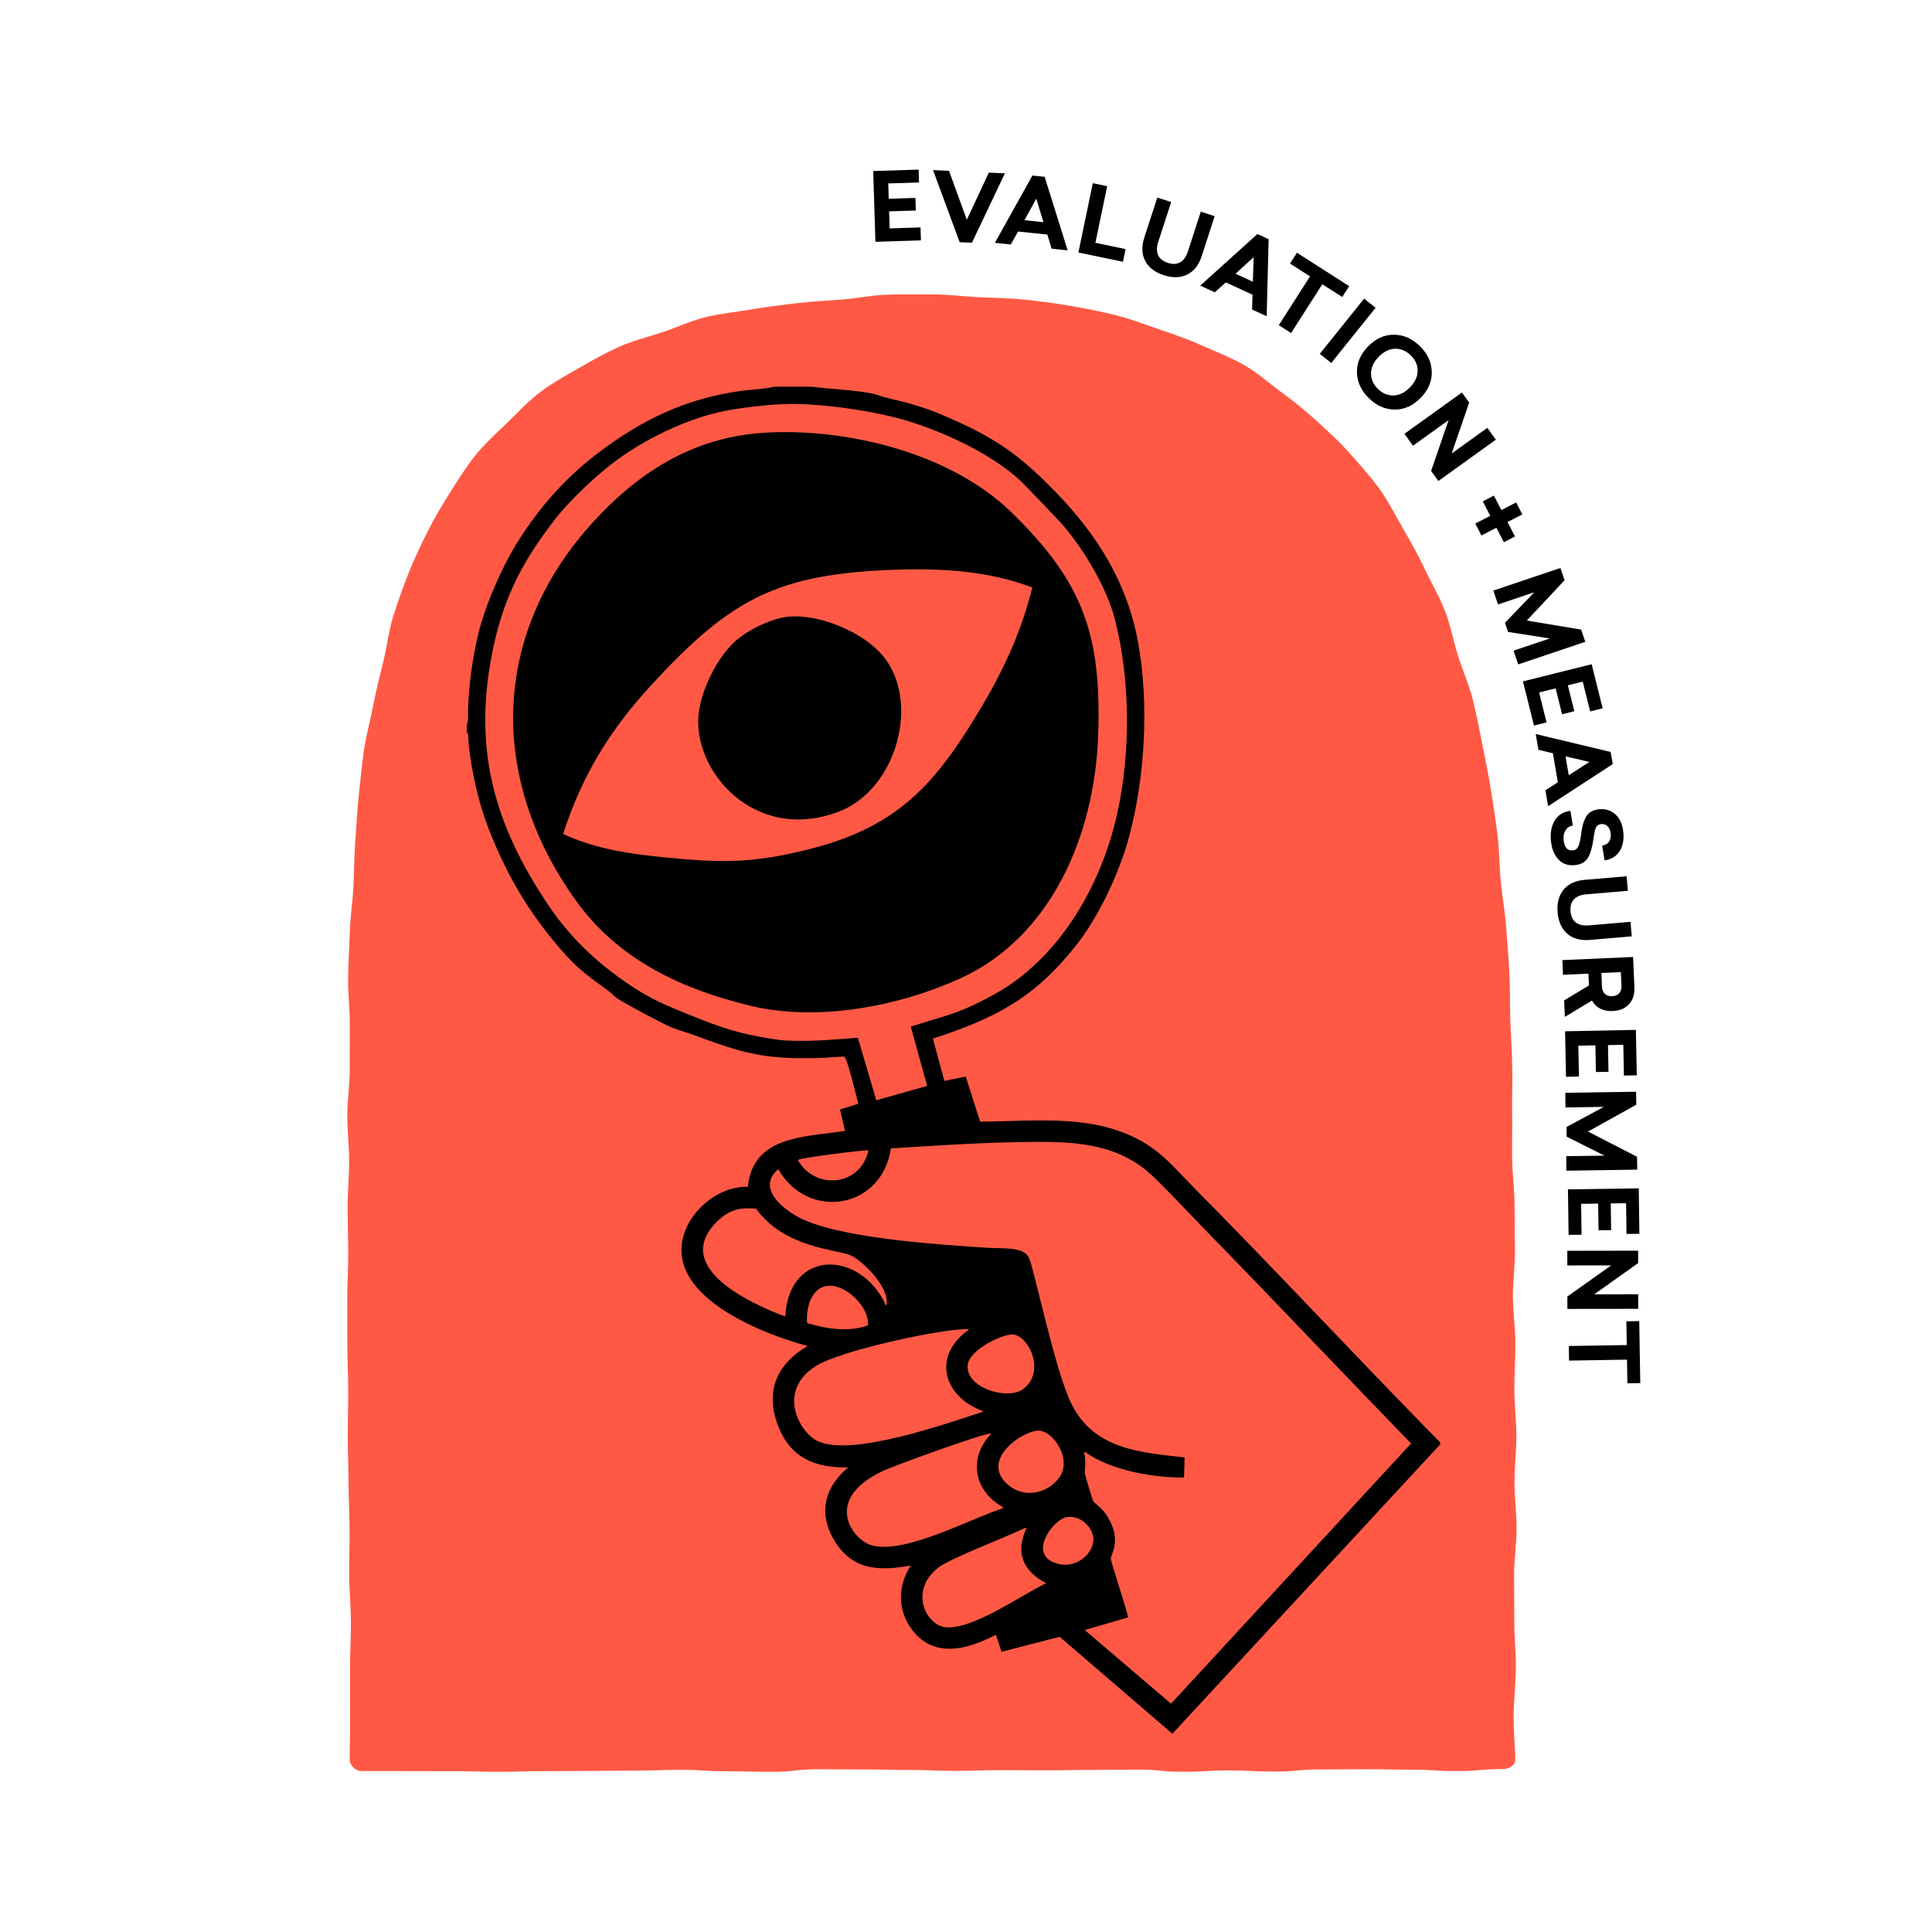 <svg width="600" height="600" viewBox="0 0 600 600" fill="none" xmlns="http://www.w3.org/2000/svg">
<g clip-path="url(#clip0_614_4759)">
<path d="M112.314 550.012C117.039 550.012 121.764 550.016 126.488 550.025C133.575 550.025 133.575 550.057 140.664 550.057C147.753 550.057 147.751 550.253 154.838 550.253C161.925 550.253 161.925 550.051 169.014 550.051C176.102 550.051 176.1 549.976 183.189 549.976C190.278 549.976 190.276 549.886 197.365 549.886C204.454 549.886 204.452 549.641 211.541 549.641C218.63 549.641 218.628 550.092 225.717 550.092C232.805 550.092 232.804 550.257 239.892 550.257C246.981 550.257 246.979 549.465 254.068 549.465C261.157 549.465 261.155 549.527 268.244 549.527C275.333 549.527 275.331 549.68 282.42 549.68C289.509 549.68 289.507 549.968 296.594 549.968C303.68 549.968 303.68 549.745 310.767 549.745C317.854 549.745 317.854 549.796 324.943 549.796C332.032 549.796 332.03 549.669 339.119 549.669C346.208 549.669 346.208 549.576 353.295 549.576C360.382 549.576 360.382 550.239 367.47 550.239C374.559 550.239 374.559 549.825 381.646 549.825C388.733 549.825 388.733 550.182 395.822 550.182C402.911 550.182 402.909 549.518 409.998 549.518C417.087 549.518 417.087 549.459 424.174 549.459C431.26 549.459 431.262 549.59 438.349 549.59C445.436 549.59 445.438 550.025 452.527 550.025C459.616 550.025 459.616 549.396 466.705 549.396C468.577 549.396 470.55 548.312 470.579 546.441C470.625 543.556 470.027 538.787 470.091 532.055C470.131 527.99 470.73 523.208 470.766 517.683C470.793 513.35 470.262 508.558 470.284 503.304C470.301 498.849 470.199 494.059 470.209 488.928C470.217 484.403 470.995 479.613 470.995 474.553C470.995 469.982 470.352 465.19 470.346 460.177C470.338 455.573 470.938 450.781 470.924 445.799C470.911 441.172 470.319 436.382 470.299 431.423C470.28 426.779 470.648 421.985 470.623 417.044C470.597 412.383 469.886 407.595 469.852 402.672C469.821 398 470.527 393.202 470.489 388.291C470.452 383.379 470.403 378.815 470.36 373.913C470.319 369.188 469.658 364.413 469.613 359.588C469.57 354.851 469.688 350.069 469.621 345.258C469.554 340.446 469.756 335.725 469.649 330.925C469.543 326.166 469.2 321.396 469.033 316.606C468.867 311.842 469.014 307.05 468.771 302.274C468.528 297.503 468.092 292.737 467.753 287.976C467.412 283.204 466.532 278.485 466.076 273.74C465.617 268.969 465.682 264.156 465.088 259.435C464.488 254.672 463.759 249.943 463.003 245.251C462.246 240.559 461.292 235.816 460.345 231.165C459.385 226.452 458.524 221.738 457.356 217.143C456.171 212.476 454.189 208.076 452.768 203.557C451.347 199.037 450.479 194.2 448.77 189.781C447.036 185.291 444.57 181.151 442.538 176.867C440.476 172.524 438.187 168.367 435.796 164.263C433.381 160.122 431.26 155.822 428.483 151.949C425.7 148.069 422.494 144.521 419.321 140.939C416.171 137.382 412.679 134.165 409.12 130.928C405.561 127.69 401.98 124.732 398.064 121.891C394.262 119.131 390.691 115.858 386.471 113.438C382.415 111.111 377.93 109.359 373.468 107.368C369.213 105.469 364.723 103.875 360.082 102.3C355.68 100.806 351.215 99.062 346.451 97.874C341.945 96.751 337.249 95.814 332.404 94.98C327.828 94.19 323.085 93.58 318.197 93.059C313.578 92.565 308.794 92.532 303.888 92.287C299.245 92.055 294.483 91.438 289.573 91.438C284.664 91.438 280.013 91.37 275.413 91.519C270.578 91.675 265.91 92.712 261.324 93.037C256.493 93.38 251.795 93.647 247.234 94.182C242.419 94.748 237.746 95.323 233.227 96.109C228.447 96.942 223.712 97.373 219.255 98.456C214.543 99.603 210.236 101.688 205.877 103.125C201.281 104.64 196.679 105.771 192.463 107.617C188.05 109.549 183.958 111.907 179.946 114.214C175.799 116.597 171.634 118.863 167.9 121.657C164.106 124.497 160.913 128.015 157.531 131.29C154.16 134.553 150.626 137.699 147.649 141.407C144.739 145.033 142.224 149.035 139.674 153.098C137.218 157.01 134.78 161.047 132.646 165.372C130.61 169.496 128.532 173.751 126.776 178.261C125.11 182.539 123.474 186.986 122.051 191.619C120.703 196.005 120.183 200.752 119.043 205.464C117.963 209.926 116.757 214.475 115.856 219.234C115.001 223.749 113.716 228.32 113.016 233.106C112.316 237.892 111.938 242.37 111.409 247.174C110.88 251.977 110.711 256.473 110.323 261.285C109.953 265.883 110.019 270.608 109.753 275.419C109.498 280.031 108.798 284.717 108.636 289.527C108.479 294.148 108.191 298.861 108.114 303.669C108.042 308.298 108.616 313.018 108.616 317.821C108.616 322.625 108.61 327.431 108.61 332.109C108.61 336.961 107.869 341.724 107.871 346.396C107.873 351.255 108.422 356.015 108.426 360.684C108.43 365.352 107.946 370.313 107.952 374.971C107.958 379.845 108.144 384.608 108.15 389.259C108.157 394.143 107.838 398.905 107.846 403.546C107.854 408.442 107.873 413.204 107.883 417.834C107.893 422.745 108.134 427.506 108.146 432.121C108.157 437.052 107.981 441.813 107.995 446.411C108.009 451.365 108.24 456.126 108.255 460.698C108.273 465.684 108.54 470.445 108.557 474.984C108.577 480.017 108.424 484.777 108.444 489.271C108.467 494.375 108.967 499.131 108.99 503.555C109.018 508.782 108.673 513.54 108.698 517.842C108.732 523.34 108.691 528.094 108.718 532.128C108.765 538.825 108.569 543.548 108.595 546.415C108.612 548.295 110.445 550.017 112.324 550.017L112.314 550.012Z" fill="#FF5945"/>
<path d="M285.407 56.67L275.856 56.97L276.005 61.73L284.292 61.47L284.415 65.378L276.129 65.638L276.295 70.928L285.875 70.626L286.003 74.652L271.87 75.095L271.18 53.117L285.283 52.674L285.409 56.67H285.407Z" fill="black"/>
<path d="M301.846 75.383L298.028 75.21L289.764 52.827L294.726 53.05L300.253 68.247L307.091 53.605L312.083 53.83L301.844 75.381L301.846 75.383Z" fill="black"/>
<path d="M331.576 77.754L326.604 77.241L325.255 72.845L316.161 71.906L313.914 75.93L308.971 75.418L320.618 54.514L324.42 54.906L331.576 77.752V77.754ZM318.151 68.386L324.058 68.998L321.827 61.703L318.151 68.386Z" fill="black"/>
<path d="M340.185 75.405L349.567 77.359L348.746 81.302L334.903 78.419L339.386 56.892L343.846 57.821L340.185 75.406V75.405Z" fill="black"/>
<path d="M377.227 67.136L373.196 79.549C372.294 82.327 370.799 84.232 368.713 85.264C366.626 86.297 364.204 86.366 361.444 85.47C358.667 84.569 356.737 83.087 355.655 81.025C354.573 78.963 354.483 76.545 355.384 73.766L359.416 61.352L363.722 62.749L359.71 75.108C359.177 76.749 359.163 78.125 359.667 79.236C360.17 80.347 361.178 81.149 362.689 81.639C364.18 82.123 365.456 82.064 366.518 81.46C367.581 80.857 368.376 79.736 368.909 78.095L372.921 65.736L377.227 67.134V67.136Z" fill="black"/>
<path d="M393.378 98.212L388.839 96.12L388.982 91.524L380.678 87.699L377.252 90.782L372.741 88.702L390.513 72.678L393.984 74.278L393.38 98.212H393.378ZM383.696 85.012L389.09 87.497L389.333 79.873L383.696 85.012Z" fill="black"/>
<path d="M416.846 92.234L410.654 88.273L400.957 103.427L397.143 100.987L406.841 85.833L400.626 81.854L402.782 78.487L419 88.867L416.844 92.234H416.846Z" fill="black"/>
<path d="M413.424 112.734L409.873 109.881L423.645 92.738L427.198 95.591L413.426 112.734H413.424Z" fill="black"/>
<path d="M440.945 107.481C443.33 109.808 444.563 112.458 444.649 115.431C444.733 118.402 443.585 121.109 441.203 123.549C438.822 125.989 436.143 127.204 433.172 127.19C430.199 127.178 427.519 126.008 425.136 123.68C422.737 121.34 421.497 118.682 421.413 115.711C421.328 112.74 422.477 110.033 424.858 107.593C427.239 105.153 429.916 103.938 432.89 103.952C435.863 103.964 438.548 105.141 440.947 107.481H440.945ZM438.13 110.364C436.672 108.94 435.038 108.258 433.231 108.314C431.422 108.371 429.732 109.206 428.156 110.819C426.596 112.418 425.805 114.125 425.787 115.94C425.767 117.755 426.487 119.376 427.945 120.799C429.389 122.208 431.016 122.878 432.823 122.808C434.63 122.737 436.315 121.902 437.875 120.303C439.449 118.69 440.247 116.983 440.267 115.18C440.286 113.379 439.573 111.772 438.128 110.363L438.13 110.364Z" fill="black"/>
<path d="M446.689 149.382L444.443 146.254L449.872 130.481L438.816 138.422L436.159 134.722L454.019 121.893L456.265 125.021L450.828 140.835L461.908 132.876L464.549 136.552L446.689 149.382Z" fill="black"/>
<path d="M468.173 162.121L470.49 166.615L467.04 168.393L464.724 163.899L460.073 166.296L458.16 162.586L462.811 160.189L460.494 155.695L463.944 153.917L466.26 158.411L470.86 156.04L472.773 159.75L468.173 162.119V162.121Z" fill="black"/>
<path d="M471.487 206.334L470.052 202.071L481.308 198.281L468.341 196.256L467.385 193.415L476.477 183.933L465.221 187.723L463.767 183.406L484.606 176.389L485.892 180.207L474.16 192.719L491.051 195.531L492.326 199.32L471.487 206.336V206.334Z" fill="black"/>
<path d="M493.843 220.943L491.529 211.672L486.907 212.827L488.916 220.87L485.122 221.817L483.113 213.773L477.978 215.055L480.301 224.353L476.393 225.329L472.967 211.61L494.302 206.283L497.72 219.974L493.841 220.943H493.843Z" fill="black"/>
<path d="M480.793 250.356L479.944 245.431L483.811 242.944L482.259 233.935L477.776 232.857L476.934 227.961L500.207 233.525L500.856 237.292L480.793 250.354V250.356ZM486.184 234.899L487.194 240.751L493.614 236.631L486.186 234.899H486.184Z" fill="black"/>
<path d="M504.121 258.349C504.389 260.744 504.009 262.745 502.976 264.35C501.944 265.955 500.389 266.904 498.312 267.196L497.559 262.606C498.492 262.48 499.198 262.087 499.674 261.422C500.15 260.758 500.333 259.909 500.217 258.876C500.103 257.863 499.776 257.097 499.233 256.575C498.69 256.054 498.022 255.838 497.222 255.929C496.442 256.017 495.907 256.381 495.615 257.026C495.323 257.671 495.074 258.833 494.868 260.513C494.508 263.098 493.937 265.05 493.159 266.369C492.381 267.688 491.086 268.45 489.275 268.654C487.074 268.901 485.324 268.335 484.024 266.951C482.725 265.569 481.945 263.709 481.682 261.371C481.39 258.78 481.769 256.609 482.813 254.855C483.858 253.101 485.49 252.087 487.709 251.819L488.458 256.379C487.468 256.53 486.711 257.03 486.186 257.877C485.661 258.725 485.463 259.743 485.598 260.93C485.857 263.227 486.823 264.284 488.499 264.095C489.277 264.007 489.833 263.596 490.165 262.859C490.496 262.122 490.776 260.92 491.004 259.258C491.164 258.057 491.337 257.081 491.517 256.33C491.699 255.58 491.985 254.804 492.379 254C492.771 253.197 493.314 252.579 494.006 252.146C494.698 251.713 495.548 251.44 496.562 251.327C498.471 251.113 500.139 251.605 501.565 252.807C502.992 254.006 503.845 255.854 504.125 258.347L504.121 258.349Z" fill="black"/>
<path d="M506.759 290.791L493.753 291.9C490.843 292.149 488.507 291.512 486.745 289.989C484.983 288.468 483.977 286.262 483.732 283.371C483.484 280.46 484.099 278.107 485.579 276.309C487.058 274.512 489.251 273.489 492.162 273.24L505.168 272.131L505.552 276.642L492.605 277.746C490.886 277.893 489.612 278.414 488.785 279.312C487.956 280.209 487.609 281.448 487.744 283.03C487.878 284.592 488.428 285.744 489.397 286.489C490.365 287.232 491.707 287.532 493.426 287.385L506.373 286.281L506.757 290.793L506.759 290.791Z" fill="black"/>
<path d="M485.751 310.682L493.464 306.045L493.301 302.374L485.401 302.723L485.201 298.17L507.169 297.2L507.584 306.597C507.678 308.732 507.132 310.472 505.946 311.818C504.76 313.165 503.061 313.888 500.848 313.986C499.341 314.053 498.04 313.802 496.946 313.231C495.853 312.661 495.006 311.832 494.408 310.739L485.979 315.789L485.753 310.68L485.751 310.682ZM497.323 302.166L497.513 306.484C497.552 307.383 497.85 308.102 498.402 308.638C498.955 309.173 499.702 309.42 500.643 309.378C501.621 309.335 502.363 309.024 502.867 308.442C503.371 307.859 503.604 307.119 503.563 306.219L503.373 301.901L497.323 302.168V302.166Z" fill="black"/>
<path d="M504.321 334.027L504.133 324.475L499.373 324.569L499.535 332.857L495.625 332.934L495.463 324.645L490.171 324.749L490.359 334.331L486.332 334.412L486.053 320.273L508.039 319.84L508.317 333.949L504.319 334.027H504.321Z" fill="black"/>
<path d="M486.468 363.565L486.402 359.067L498.277 358.893L486.547 353.009L486.502 350.01L498.053 343.754L486.178 343.929L486.112 339.372L508.1 339.049L508.158 343.076L493.169 351.412L508.398 359.243L508.456 363.242L486.468 363.567V363.565Z" fill="black"/>
<path d="M505.132 383.221L504.997 373.668L500.235 373.735L500.352 382.025L496.442 382.08L496.325 373.79L491.033 373.864L491.168 383.446L487.141 383.503L486.941 369.364L508.929 369.053L509.129 383.162L505.131 383.219L505.132 383.221Z" fill="black"/>
<path d="M486.768 406.496L486.762 402.645L500.36 392.983L486.749 393.002L486.743 388.445L508.732 388.414L508.738 392.265L495.111 401.957L508.752 401.937L508.758 406.465L486.768 406.496Z" fill="black"/>
<path d="M505.401 429.597L505.28 422.247L487.29 422.545L487.215 418.018L505.205 417.72L505.084 410.343L509.082 410.276L509.399 429.53L505.401 429.597Z" fill="black"/>
<path d="M242.579 120.093H251.812C257.837 120.818 265.383 121.071 271.309 122.304C272.264 122.502 273.581 123.088 274.6 123.335C284.052 125.61 287.463 126.51 296.341 130.471C310.176 136.642 317.437 142.097 327.932 152.904C340.865 166.221 350.139 181.124 353.473 199.656C356.871 218.551 355.625 241.18 350.682 259.73C347.721 270.847 341.359 284.505 334.219 293.56C321.388 309.835 309.248 316.194 289.732 322.548L293.274 335.685L299.921 334.331L304.388 348.338C322.497 348.225 342.094 345.475 357.757 356.458C362.5 359.784 366.222 364.223 370.269 368.307C396.261 394.538 421.371 421.655 447.279 447.969V448.559L364.18 538.336H363.984L329.09 508.323L311.032 512.974L309.274 507.694C300.707 512.186 290.234 515.192 283.361 506.294C278.663 500.211 278.7 492.534 282.851 486.18C273.512 487.887 265.216 487.809 259.591 479.184C254.009 470.623 255.707 462.111 263.399 455.728C253.614 455.849 246.001 453.127 242.021 443.714C237.378 432.736 240.786 423.844 250.827 418.008C236.406 414.176 205.207 402.033 212.817 382.158C215.653 374.752 224.076 368.21 232.259 368.596C233.799 352.623 249.978 353.146 262.421 351.215L260.869 344.56L266.551 342.782C266.031 340.95 263.103 328.255 262.127 328.126C261.796 328.081 256.945 328.485 255.454 328.532C237.145 329.1 231.265 327.279 214.685 321.157C212.682 320.418 211.094 320.114 208.397 318.997C205.561 317.823 193.941 311.604 191.634 310.025C190.715 309.396 189.61 308.186 188.657 307.502C180.651 301.74 178.041 299.684 171.661 291.888C162.744 280.987 156.615 269.992 151.531 256.816C148.511 248.986 146.457 239.538 145.556 231.163C145.37 229.423 145.503 227.324 144.944 227.551V224.998C145.611 223.737 145.281 221.893 145.338 220.382C145.632 212.464 146.706 204.576 148.543 196.869C150.693 187.84 156.212 175.354 161.239 167.526C167.889 157.172 175.673 148.349 185.471 140.878C199.229 130.388 212.891 123.794 230.209 121.377C233.603 120.903 237.06 120.909 240.42 120.095H242.581L242.579 120.093ZM245.488 125.454C240.049 125.499 232.951 126.288 227.543 127.157C215.351 129.113 201.771 135.468 191.807 142.695C185.361 147.369 176.824 155.442 171.979 161.764C162.44 174.213 156.694 185.012 153.333 200.481C146.598 231.477 152.997 255.358 170.282 281.089C177.067 291.188 185.298 298.924 195.343 305.731C202.073 310.293 207.268 312.43 214.734 315.414C223.984 319.115 229.348 321.002 239.402 322.572C242.891 323.117 242.969 323.125 246.609 323.224C253.282 323.407 259.799 322.776 266.415 322.276L272.138 341.69L287.947 337.245L282.851 318.807C289.371 316.724 295.688 315.214 301.911 312.322C305.282 310.754 310.415 308.037 313.439 305.972C331.183 293.856 342.412 273.205 346.996 252.5C351.164 233.67 351.057 211.071 346.249 192.35C343.74 182.584 336.771 170.881 330.196 163.22C328.54 161.29 317.933 150.201 316.345 148.782C307.332 140.719 293.191 134.155 281.628 130.655C271.703 127.649 255.844 125.371 245.492 125.455L245.488 125.454ZM315.618 354.714C302.626 354.924 289.642 355.862 276.683 356.64C273.867 375.663 250.783 379.114 241.696 363.106C235.199 368.65 242.313 374.822 247.487 377.74C259.519 384.527 291.255 386.456 305.744 387.455C311.855 387.877 317.382 387.089 319.395 390.305C320.996 392.863 327.569 425.896 332.912 436.311C339.991 450.107 353.987 451.065 367.882 452.613L367.708 458.862C357.977 458.909 344.955 456.643 336.967 450.914L336.677 451.012C337.43 454.128 336.816 456.698 336.881 457.47C336.918 457.919 339.256 465.702 339.464 466.101C339.895 466.938 342.11 467.967 344.044 471.148C348.469 478.427 344.928 482.796 344.965 483.966C345.002 485.136 349.651 499.082 350.392 502.292L336.875 506.21L363.668 529.092L438.222 448.288C416.871 426.286 395.814 403.993 374.397 382.056C369.981 377.535 359.582 366.401 356.023 363.498C344.373 354 329.91 354.479 315.618 354.71V354.714ZM269.245 357.256C267.429 357.193 248.877 359.563 247.985 360.158L247.887 360.446C253.345 369.674 267.246 368.39 269.69 357.309C269.541 357.089 269.357 357.258 269.245 357.254V357.256ZM230.356 375.338C227.224 375.708 224.478 377.495 222.346 379.704C208.754 393.78 233.231 404.855 243.857 408.873C244.886 389.547 263.77 388.02 273.15 401.782C275.105 404.651 275.376 407.027 275.388 404.257C275.411 398.917 267.652 391.489 264.371 389.933C260.232 387.967 243.742 387.793 234.769 375.332C233.317 375.306 231.8 375.167 230.354 375.338H230.356ZM257.474 399.295C251.863 399.542 250.274 406.349 250.662 410.909C256.749 412.689 263.442 413.802 269.561 411.597C270.063 406.035 262.905 399.056 257.473 399.295H257.474ZM298.332 412.861C289.187 413.414 261.259 419.507 253.717 424.039C240.978 431.694 248.149 445.009 254.178 447.665C264.895 452.386 293.971 442.107 305.542 438.338C292.989 433.914 289.197 421.177 300.923 412.899C300.78 412.669 298.749 412.834 298.332 412.859V412.861ZM314.246 414.419C311.034 414.486 301.009 419.184 300.533 423.903C299.802 431.147 313.17 435.041 317.917 431.27C324.99 425.651 319.154 414.318 314.246 414.419ZM322.299 444.286C317.378 444.543 305.013 453.004 312.322 460.443C317.162 465.372 324.679 464.353 328.818 459.063C333.275 453.366 326.985 444.043 322.301 444.286H322.299ZM307.163 445.268C304.48 445.485 277.655 455.161 274.008 456.904C255.569 465.715 264.657 477.835 270.225 479.75C280.209 483.184 301.34 471.661 311.432 468.396V468.008C302.493 463.126 300.56 452.766 307.798 445.315C307.688 445.113 307.349 445.25 307.163 445.266V445.268ZM331.125 471.195C327.058 471.999 319.371 482.306 327.507 485.334C334.296 487.86 340.136 481.967 339.536 477.427C339.097 474.113 335.397 470.352 331.125 471.195ZM318.344 474.523C312.433 477.418 294.936 483.96 291.161 487.023C282.33 494.188 287.635 504.511 293.379 505.316C301.648 506.479 317.182 495.333 324.892 491.678C317.709 487.905 315.214 482.202 318.799 474.588L318.344 474.523Z" fill="black"/>
<path d="M239.003 134.297C264.348 133.17 295.482 141.04 313.99 158.991C336.522 180.849 342.233 197.373 341.01 229.033C339.852 258.972 326.793 290.791 298.305 303.806C279.074 312.592 253.894 317.372 233.108 312.363C211.457 307.144 191.911 297.966 178.731 279.515C151.471 241.351 152.559 196.285 184.724 161.545C199.57 145.511 216.692 135.288 239.003 134.297ZM278.294 176.926C241.125 178.182 226.84 186.108 202.304 212.715C189.438 226.669 180.749 240.804 174.889 258.986C184.734 263.64 195.58 265.187 206.334 266.257C223.69 267.984 233.162 268.148 250.243 263.993C278.688 257.073 290.442 243.742 304.813 219.553C311.924 207.588 317.182 196.046 320.589 182.46C307.126 177.32 292.631 176.44 278.294 176.926Z" fill="black"/>
<path d="M245.29 191.464C254.817 190.827 267.909 196.24 274.112 203.582C285.983 217.634 278.574 245.065 260.643 252.001C234.387 262.159 214.626 239.179 217.03 221.156C218 213.881 222.675 204.393 228.06 199.38C232.008 195.707 239.894 191.825 245.29 191.464Z" fill="black"/>
</g>
<defs>
<clipPath id="clip0_614_4759">
<rect width="600" height="600" fill="white"/>
</clipPath>
</defs>
</svg>
